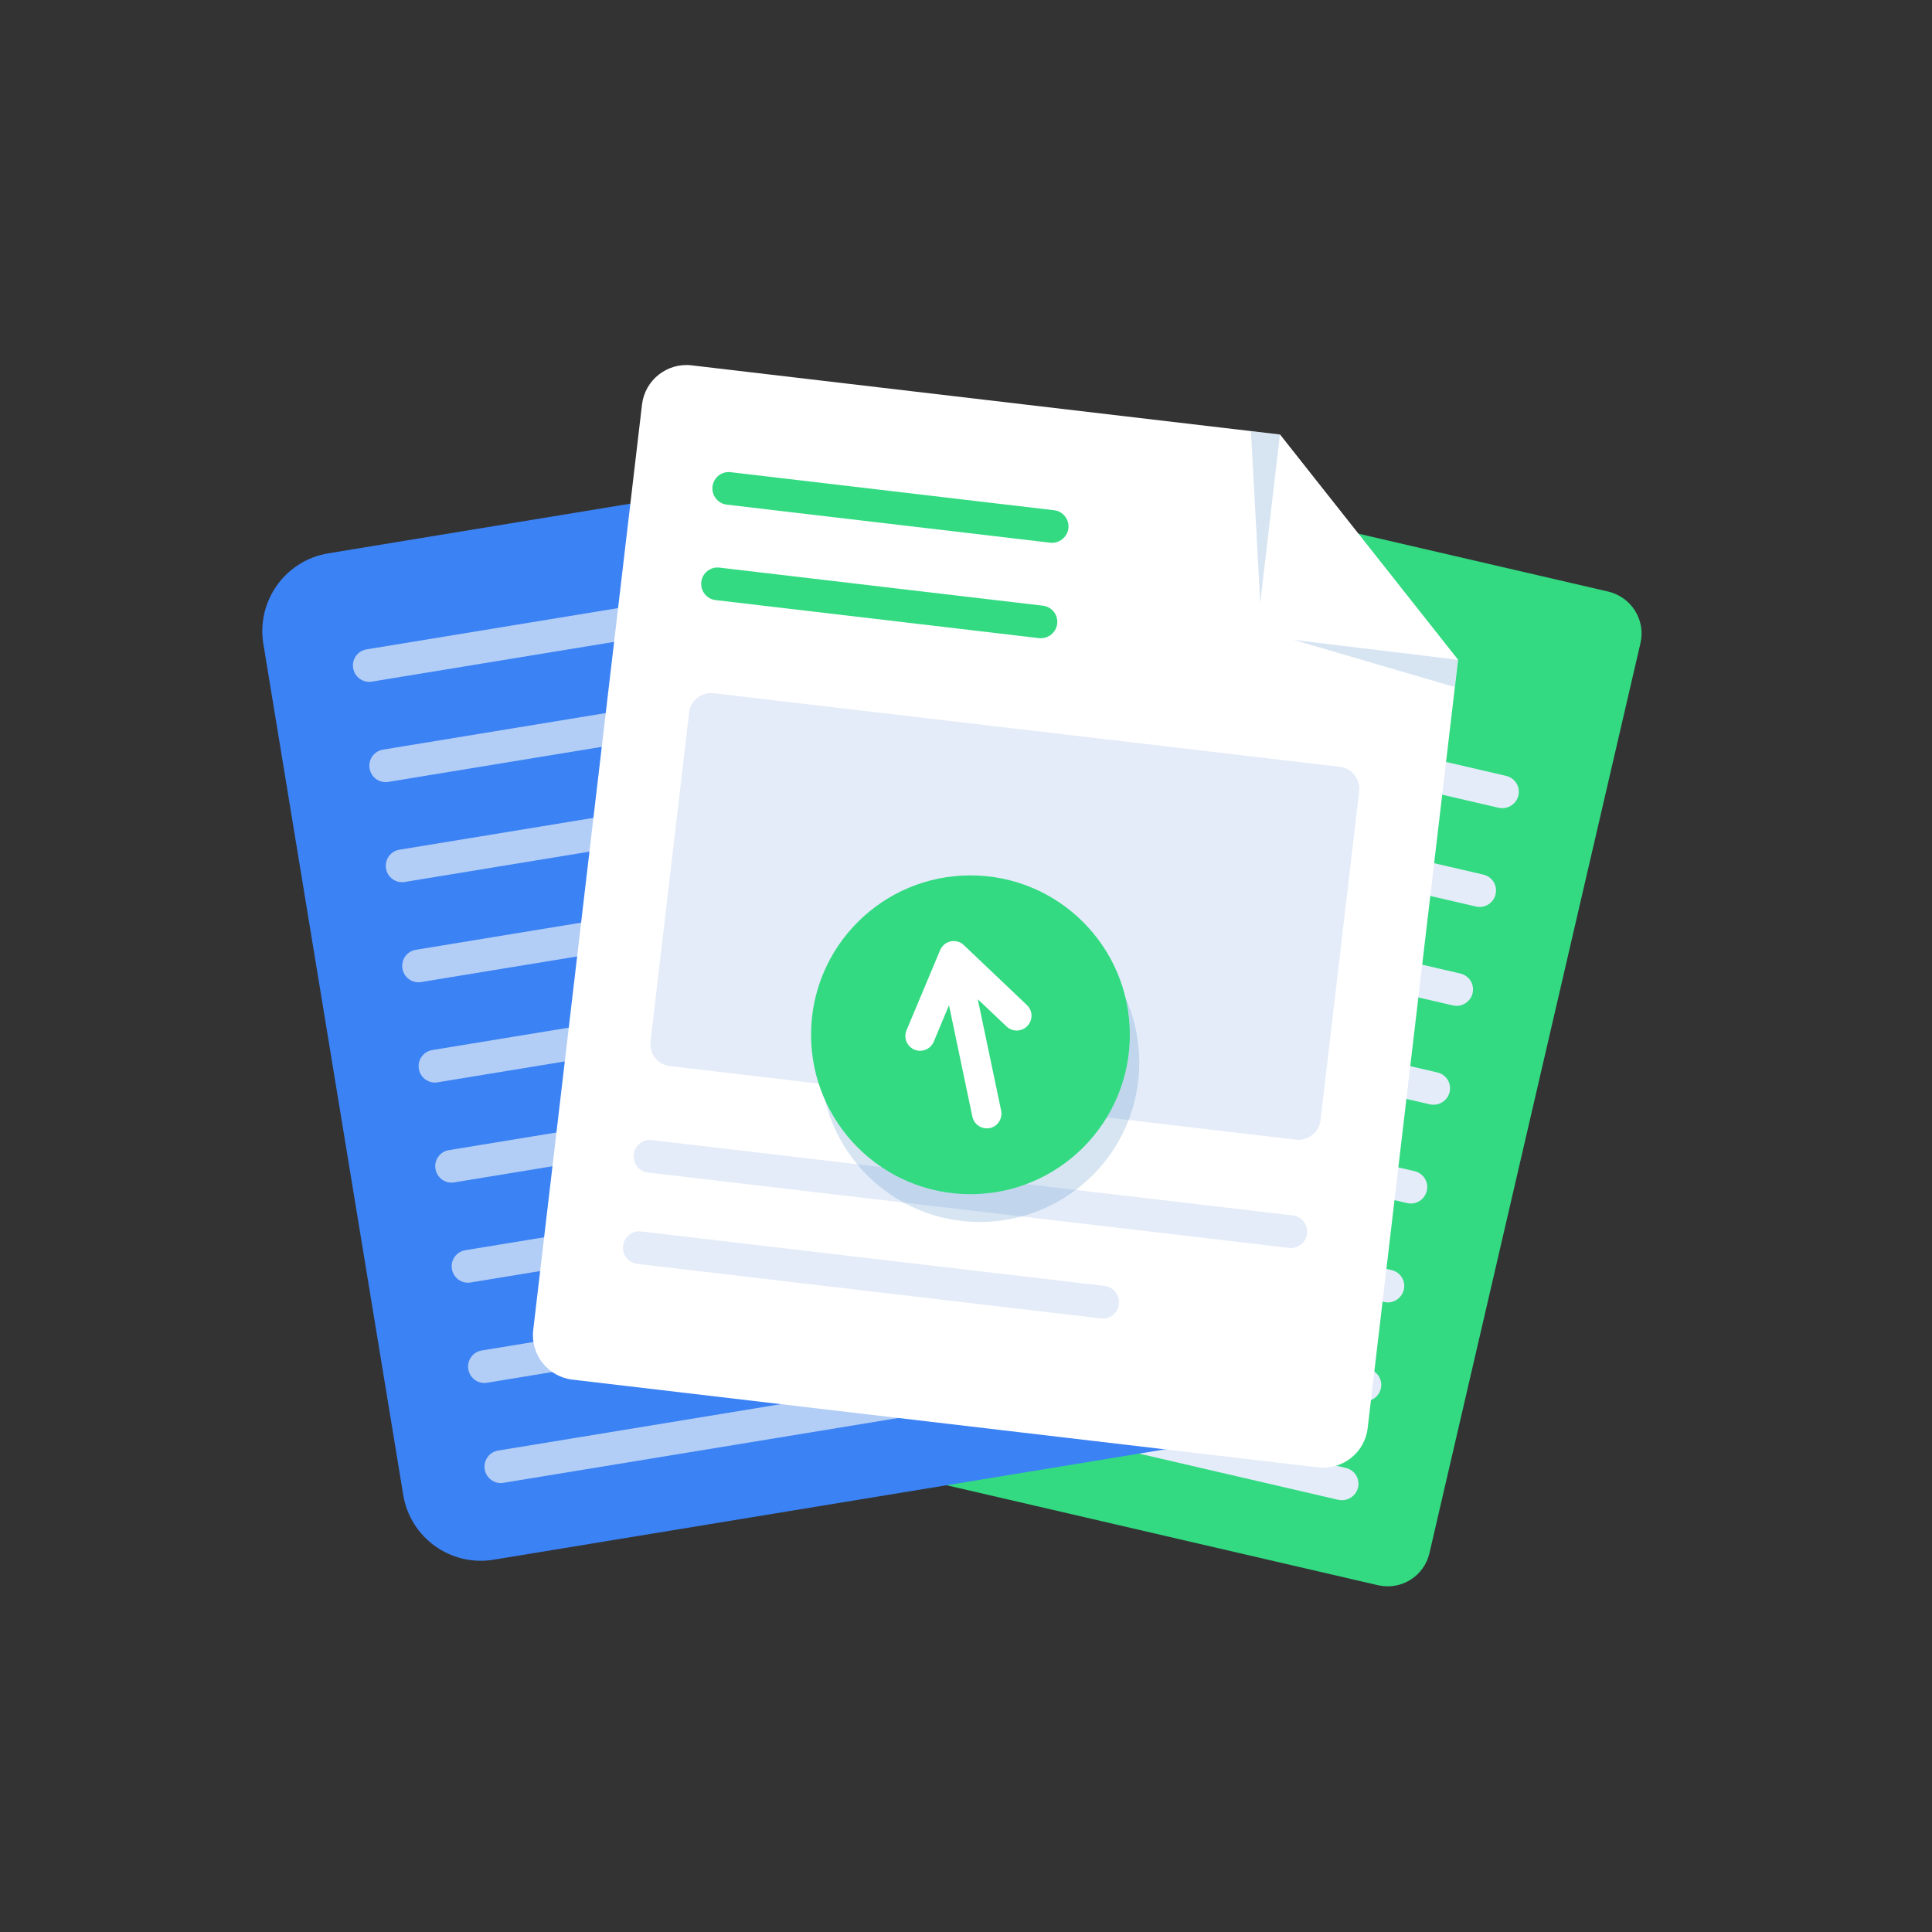 <?xml version="1.0" encoding="UTF-8"?> <!-- Generator: Adobe Illustrator 26.0.2, SVG Export Plug-In . SVG Version: 6.00 Build 0) --> <svg xmlns="http://www.w3.org/2000/svg" xmlns:xlink="http://www.w3.org/1999/xlink" id="Слой_1" x="0px" y="0px" viewBox="0 0 1000 1000" style="enable-background:new 0 0 1000 1000;" xml:space="preserve"><rect x="0" y="0" width="1000" height="1000" fill="#333333" stroke="none"/> <style type="text/css"> .st0{fill:#33DA82;} .st1{fill:#EAA244;} .st2{fill:#E4ECF9;} .st3{fill:#3B82F4;} .st4{fill:#B3CEF6;} .st5{fill:#FFFFFF;} .st6{opacity:0.2;fill:#3A7EC1;enable-background:new ;} </style> <g> <path class="st0" d="M713.2,820.5l-380.1-88.1c-12-2.8-19.5-14.8-16.7-26.7l109.2-470.9c2.8-12,14.8-19.5,26.7-16.7h0l380.1,88.1 c12,2.8,19.5,14.8,16.7,26.7L739.9,803.8C737.2,815.8,725.2,823.3,713.2,820.5C713.2,820.5,713.2,820.5,713.2,820.5z"></path> <path class="st1" d="M630.1,330.4l-164.2-38.1c-4.6-1.1-7.4-5.6-6.3-10.2l0,0c1.1-4.6,5.6-7.4,10.2-6.3l164.2,38.1 c4.6,1.1,7.4,5.6,6.3,10.2v0C639.2,328.6,634.7,331.4,630.1,330.4z"></path> <path class="st2" d="M775.7,418.1L454,343.5c-4.6-1.1-7.4-5.6-6.3-10.2v0l0,0c1.1-4.6,5.6-7.4,10.2-6.3l321.7,74.6 c4.6,1.1,7.4,5.6,6.3,10.2l0,0C784.8,416.3,780.3,419.1,775.7,418.1z"></path> <path class="st2" d="M763.9,469.2l-321.7-74.6c-4.6-1.1-7.4-5.6-6.3-10.2l0,0c1.1-4.6,5.6-7.4,10.2-6.3h0l321.7,74.6 c4.6,1.1,7.4,5.6,6.3,10.2c0,0,0,0,0,0l0,0C773,467.5,768.4,470.3,763.9,469.2L763.9,469.2z"></path> <path class="st2" d="M752,520.4l-321.7-74.6c-4.6-1.1-7.4-5.6-6.3-10.2l0,0c1.1-4.6,5.6-7.4,10.2-6.3c0,0,0,0,0,0l321.7,74.6 c4.6,1.1,7.4,5.6,6.3,10.2l0,0l0,0C761.1,518.6,756.5,521.5,752,520.4z"></path> <path class="st2" d="M740.1,571.6L418.4,497c-4.6-1.1-7.4-5.6-6.3-10.2l0,0c1.1-4.6,5.6-7.4,10.2-6.3c0,0,0,0,0,0l321.7,74.6 c4.6,1.1,7.4,5.6,6.3,10.2v0C749.2,569.8,744.7,572.6,740.1,571.6z"></path> <path class="st2" d="M728.3,622.7l-321.7-74.6c-4.6-1.1-7.4-5.6-6.3-10.2l0,0c1.1-4.6,5.6-7.4,10.2-6.3l321.7,74.6 c4.6,1.1,7.4,5.6,6.3,10.2l0,0v0C737.4,621,732.8,623.8,728.3,622.7z"></path> <path class="st2" d="M716.4,673.9l-321.7-74.6c-4.6-1.1-7.4-5.6-6.3-10.2c0,0,0,0,0,0l0,0c1.1-4.6,5.6-7.4,10.2-6.3c0,0,0,0,0,0 l321.7,74.6c4.6,1.1,7.4,5.6,6.3,10.2v0v0C725.5,672.1,720.9,675,716.4,673.9L716.4,673.9z"></path> <path class="st2" d="M704.5,725.1l-321.7-74.6c-4.6-1.1-7.4-5.6-6.3-10.2l0,0c1.1-4.6,5.6-7.4,10.2-6.3l321.7,74.6 c4.6,1.1,7.4,5.6,6.3,10.2l0,0C713.6,723.3,709.1,726.1,704.5,725.1C704.5,725.1,704.5,725.1,704.5,725.1z"></path> <path class="st2" d="M692.7,776.3L371,701.7c-4.6-1.1-7.4-5.6-6.3-10.2c0,0,0,0,0,0l0,0c1.1-4.6,5.6-7.4,10.2-6.3l321.7,74.6 c4.6,1.1,7.4,5.6,6.3,10.2l0,0C701.8,774.5,697.2,777.3,692.7,776.3L692.7,776.3z"></path> </g> <g> <path class="st3" d="M169.9,286.4l348.6-57.3c22.2-3.7,43.2,11.4,46.8,33.6l0,0l72.4,440.5c3.7,22.2-11.4,43.2-33.6,46.8 l-348.6,57.3c-22.2,3.7-43.2-11.4-46.8-33.6l0,0l-72.4-440.5C132.7,311,147.7,290.1,169.9,286.4L169.9,286.4L169.9,286.4z"></path> <path class="st4" d="M358.9,325.5l-166.4,27.3c-4.6,0.8-9-2.4-9.7-7l0,0c-0.8-4.6,2.4-9,7-9.7c0,0,0,0,0,0l166.4-27.3 c4.6-0.8,9,2.4,9.7,7c0,0,0,0,0,0l0,0C366.6,320.4,363.5,324.8,358.9,325.5z"></path> <path class="st4" d="M526.9,351.2L201,404.7c-4.6,0.8-9-2.4-9.7-7l0,0v0c-0.8-4.6,2.4-9,7-9.7l325.9-53.5c4.6-0.8,9,2.4,9.7,7l0,0 C534.6,346.1,531.5,350.4,526.9,351.2L526.9,351.2z"></path> <path class="st4" d="M535.4,403l-325.9,53.5c-4.6,0.8-9-2.4-9.7-7l0,0c-0.8-4.6,2.4-9,7-9.7l325.9-53.5c4.6-0.8,9,2.4,9.7,7v0 C543.1,397.9,540,402.3,535.4,403z"></path> <path class="st4" d="M543.9,454.8l-325.9,53.5c-4.6,0.8-9-2.4-9.7-7c0,0,0,0,0,0l0,0c-0.8-4.6,2.4-9,7-9.7l325.9-53.5 c4.6-0.8,9,2.4,9.7,7l0,0C551.7,449.7,548.5,454.1,543.9,454.8z"></path> <path class="st4" d="M552.4,506.7l-325.9,53.5c-4.6,0.8-9-2.4-9.7-7l0,0c-0.8-4.6,2.4-9,7-9.7c0,0,0,0,0,0L549.7,490 c4.6-0.8,9,2.4,9.7,7c0,0,0,0,0,0l0,0C560.2,501.6,557.1,505.9,552.4,506.7z"></path> <path class="st4" d="M561,558.5L235.1,612c-4.6,0.8-9-2.4-9.7-7l0,0c-0.8-4.6,2.4-9,7-9.7l325.9-53.5c4.6-0.8,9,2.4,9.7,7l0,0 C568.7,553.4,565.6,557.8,561,558.5C561,558.5,561,558.5,561,558.5z"></path> <path class="st4" d="M569.5,610.3l-325.9,53.5c-4.6,0.8-9-2.4-9.7-7v0c-0.8-4.6,2.4-9,7-9.7c0,0,0,0,0,0l325.9-53.5 c4.6-0.8,9,2.4,9.7,7v0C577.2,605.2,574.1,609.6,569.5,610.3L569.5,610.3z"></path> <path class="st4" d="M578,662.2l-325.9,53.5c-4.6,0.8-9-2.4-9.7-7l0,0c-0.8-4.6,2.4-9,7-9.7l325.9-53.5c4.6-0.8,9,2.4,9.7,7l0,0 C585.7,657.1,582.6,661.4,578,662.2z"></path> <path class="st4" d="M586.5,714l-325.9,53.5c-4.6,0.8-9-2.4-9.7-7c0,0,0,0,0,0l0,0c-0.8-4.6,2.4-9,7-9.7l325.9-53.5 c4.6-0.8,9,2.4,9.7,7l0,0C594.2,708.9,591.1,713.3,586.5,714z"></path> </g> <g> <path class="st5" d="M662.5,224.9L358,189.1c-12.7-1.5-24.2,7.6-25.7,20.3l0,0L276,688.4c-1.5,12.7,7.6,24.2,20.3,25.7l385.9,45.4 c12.7,1.5,24.2-7.6,25.7-20.3c0,0,0,0,0,0l46.8-397.7L662.5,224.9z"></path> <path class="st5" d="M652.9,306.3c-1.5,12.7,7.6,24.2,20.3,25.7c0,0,0,0,0,0l81.4,9.6l-92.1-116.6L652.9,306.3z"></path> <polygon class="st6" points="669.6,331.2 752.9,355.6 754.6,341.5 "></polygon> <polygon class="st6" points="652.3,312.1 647.5,223.2 662.5,224.9 "></polygon> <path class="st0" d="M543.6,280.9l-167.4-19.7c-4.6-0.5-8-4.8-7.4-9.4h0c0.5-4.6,4.8-8,9.4-7.4c0,0,0,0,0,0l167.4,19.7 c4.6,0.5,8,4.8,7.4,9.4l0,0l0,0C552.4,278.1,548.2,281.4,543.6,280.9z"></path> <path class="st0" d="M537.8,330.3l-167.4-19.7c-4.6-0.5-8-4.8-7.4-9.4v0l0,0c0.5-4.6,4.8-8,9.4-7.4l167.4,19.7 c4.6,0.5,8,4.8,7.4,9.4l0,0C546.6,327.5,542.4,330.8,537.8,330.3z"></path> <path class="st2" d="M667.1,645.9l-331.7-39c-4.6-0.5-8-4.8-7.4-9.4l0,0l0,0c0.5-4.6,4.8-8,9.4-7.4l331.7,39c4.6,0.5,8,4.8,7.4,9.4 l0,0C676,643.2,671.8,646.5,667.1,645.9z"></path> <path class="st2" d="M569.7,682.4l-239.8-28.2c-4.6-0.5-8-4.8-7.4-9.4v0c0.5-4.6,4.8-8,9.4-7.4l239.8,28.2c4.6,0.5,8,4.8,7.4,9.4 l0,0C578.6,679.7,574.4,683,569.7,682.4L569.7,682.4z"></path> <path class="st2" d="M670.8,589.9l-324.1-38.1c-6.3-0.7-10.7-6.4-10-12.7c0,0,0,0,0,0l20-170.3c0.7-6.3,6.4-10.7,12.7-10 c0,0,0,0,0,0l324.1,38.1c6.3,0.7,10.7,6.4,10,12.7l-20,170.3C682.7,586.1,677,590.6,670.8,589.9z"></path> </g> <circle class="st6" cx="507.2" cy="550" r="82.5"></circle> <g> <circle class="st0" cx="502.3" cy="535.6" r="82.5"></circle> <path class="st5" d="M531.5,520.2l-32.6-31c-3-2.9-7.9-2.8-10.8,0.3c-0.6,0.7-1.1,1.4-1.5,2.3l-17.4,41.5c-1.6,3.9,0.2,8.3,4.1,10 c3.9,1.6,8.3-0.2,10-4.1c0,0,0,0,0,0l7.9-18.9l12.1,57.7c0.9,4.1,4.9,6.7,9,5.9s6.7-4.9,5.9-9l0,0l-12.1-57.7l14.9,14.1 c3,2.9,7.9,2.8,10.8-0.3S534.6,523.1,531.5,520.2L531.5,520.2z"></path> </g> </svg> 